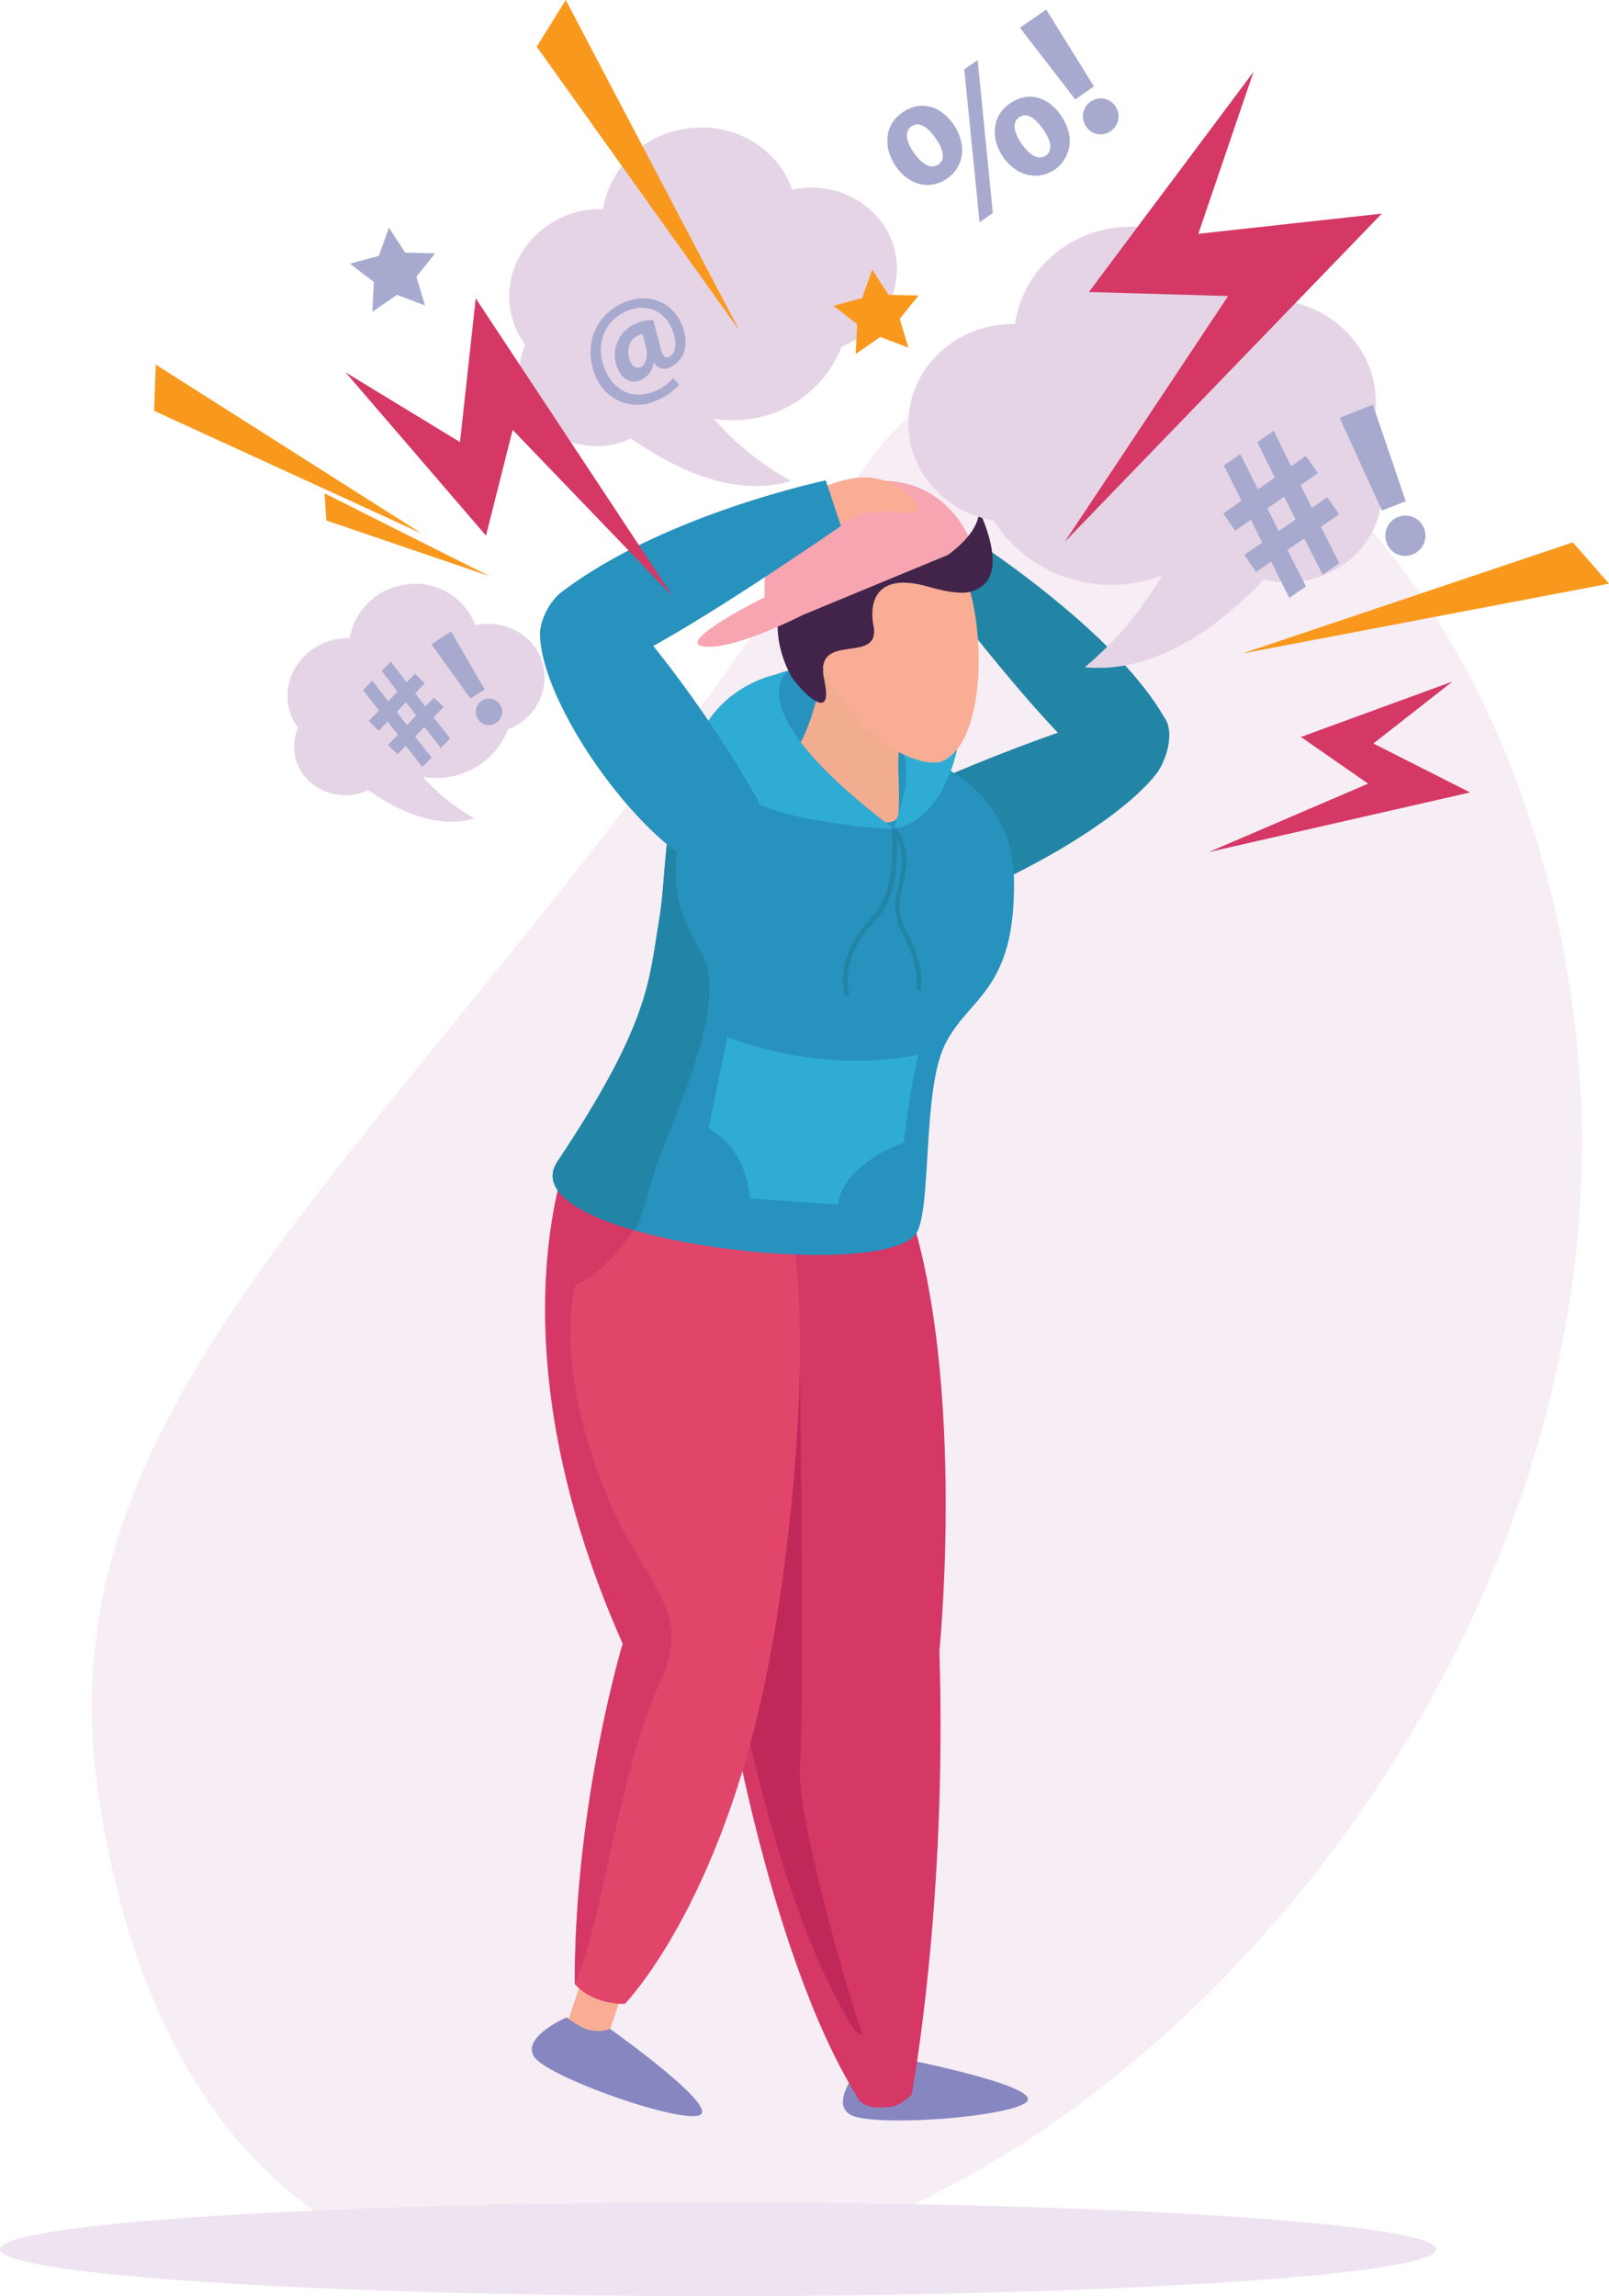 <svg id="Layer_1" data-name="Layer 1" xmlns="http://www.w3.org/2000/svg" viewBox="0 0 347.32 495.43"><title>stress management</title><path d="M417.83,230.5c9.41,106.74-64.59,213.3-148.87,250s-155.69,11.07-170.6-91.25c-13.55-93.07,75-143.86,163.77-283.58C304.05,39.68,406.79,105.49,417.83,230.5Z" transform="translate(-77.16 -2.42)" style="fill:#f6edf5"/><path d="M387.19,487.75c0,5.57-69.41,10.1-155,10.1s-155-4.53-155-10.1,69.4-10.09,155-10.09S387.19,482.18,387.19,487.75Z" transform="translate(-77.16 -2.42)" style="fill:#eee3f0"/><path d="M244.49,148s-18.63,3.6-18.63,25.1l23.82-4.37Z" transform="translate(-77.16 -2.42)" style="fill:#2facd3"/><path d="M244.87,148.07s-14.1,9.62-8,21.86,20.67-5.39,20.67-5.39Z" transform="translate(-77.16 -2.42)" style="fill:#cbb1cc"/><path d="M242.71,164s-2-12.77,1.47-15.48c4.58-3.57,34.87-6.36,36.95,26.48C281.13,175,286.67,201,242.71,164Z" transform="translate(-77.16 -2.42)" style="fill:#2792bd"/><polygon points="196.13 448.55 186.95 449.77 184.27 432.78 193.45 431.56 196.13 448.55" style="fill:#f9ad94"/><path d="M263,448.23s-6.9,7.75-2.31,10.47,34,.66,38-2.68-26-9.25-26-9.25a7.61,7.61,0,0,1-5.24,2.09A21.08,21.08,0,0,1,263,448.23Z" transform="translate(-77.16 -2.42)" style="fill:#8686c1"/><path d="M212,244.63s-23.81,54.7,20.93,116.56c0,0,9.34,61.61,29.29,93.72,0,0,.77,2.64,5.92,2.22,2.31-.18,3.3-.4,5.8-2.74,0,0,7.73-40.74,6-95.69,0,0,7-69.25-10.74-106.16Z" transform="translate(-77.16 -2.42)" style="fill:#d53865"/><path d="M263.5,441.6h0c-2.24-5.12-14.53-47-13.66-58.25,1-13.5,0-85.24,0-85.24L234.17,354c1.51,9.15,10.23,58.75,27.05,85.84A3.28,3.28,0,0,0,263.5,441.6Z" transform="translate(-77.16 -2.42)" style="fill:#c1285a"/><polygon points="130.35 441.85 121.49 439.32 127.04 422.93 135.9 425.46 130.35 441.85" style="fill:#f9ad94"/><path d="M199.48,437.71s-9.86,4.26-7,8.53,30.37,14.08,35.52,12.64-19.13-18.66-19.13-18.66a8,8,0,0,1-5.7-.19A19.51,19.51,0,0,1,199.48,437.71Z" transform="translate(-77.16 -2.42)" style="fill:#8686c1"/><path d="M203.22,248.34s-21.75,41,8.37,108.75c0,0-10.37,34.1-10.37,73.42,0,0,3.32,4.3,10.82,4.3,0,0,20.5-20.91,30.64-71.27,5.71-28.41,13-92.23-.51-115.2,0,0-16.2-1.08-20.81-2.19S203.22,248.34,203.22,248.34Z" transform="translate(-77.16 -2.42)" style="fill:#e1456a"/><path d="M261.16,202.46c-6.21.22-18.18-11.62-5.2-19.78,18-11.3,56.29-25.46,66.39-27.1s7.66,9.79,4.27,14C315.6,183.38,278.52,201.86,261.16,202.46Z" transform="translate(-77.16 -2.42)" style="fill:#2285a5"/><path d="M328.75,157.68c-11.89-21.12-47.54-42.79-47.54-42.79l-6.43,8.41s27.74,36.59,36.84,42.73C316.21,169.13,328.75,157.68,328.75,157.68Z" transform="translate(-77.16 -2.42)" style="fill:#2285a5"/><path d="M211.59,357.09s-10.34,34-10.36,73.27c6.18-13.05,9.12-44.93,18.63-65.44,7.06-15.24-4.1-21.25-11.47-39.16-12.22-29.7-7-46.1-7-46.1,10.05-3.87,19-22.34,21.51-28.86-4.86-1.28-21.8-2.91-21.8-2.91S181.47,289.35,211.59,357.09Z" transform="translate(-77.16 -2.42)" style="fill:#d53865"/><path d="M197.51,253c-10.95,16.43,66.94,26.18,77,16.14,4-4,1.52-30.57,6.53-41.11s15.38-11.46,15-35.91c-.54-33.48-51.71-34.79-64.9-27.95-11.61,6-9.53,24-11.73,36.92S217.53,223,197.51,253Z" transform="translate(-77.16 -2.42)" style="fill:#2792bd"/><path d="M256.28,137.45s-2,20.81-8.38,28.41c-4.11,4.83,22.77,19.22,23.23,12.1.61-9.19-2.15-16.38,4.7-26Z" transform="translate(-77.16 -2.42)" style="fill:#f2ac8f"/><path d="M234.17,226.14s19.71,8.36,41.24,3.83A160,160,0,0,0,272.26,249s-13,4.23-14.21,13.36L239,261s-.19-10.35-8.88-15.08Z" transform="translate(-77.16 -2.42)" style="fill:#2facd3"/><path d="M219.42,201.13c-2.2,13-1.89,21.91-21.91,51.91-4.07,6.12,4.16,11.3,16.61,14.88,2.12-3,2.52-8.43,6-17.27,6.26-16,14-33.83,8-43.55-10.38-16.74-1.78-29.11-1.78-29.11L237,162.24a25.82,25.82,0,0,0-5.83,2C219.54,170.24,221.62,188.18,219.42,201.13Z" transform="translate(-77.16 -2.42)" style="fill:#2285a5"/><path d="M283.75,164.16s-2.87,15.29-13.66,17.09c0,0,2.27-6.88,2.54-9.25.72-6.3-1.25-9.25-1.25-9.25Z" transform="translate(-77.16 -2.42)" style="fill:#2facd3"/><path d="M283,122.08c6.94,8.56,8.22,39.26-2.13,44.46-4.49,2.26-19.26-4.3-25.83-20.11-2.71-6.51-7.29-15.54,1.55-25C260.63,117.1,276.4,113.88,283,122.08Z" transform="translate(-77.16 -2.42)" style="fill:#f9ad94"/><path d="M288.63,125.15c1.53,4.16-.66,6.89-11,3.89-12.77-3.7-12.57,5.08-11.95,8.19,1.89,9.11-13,.92-10.61,11.82s-6.3.89-7.19-.83-7.63-13.71,3.2-26.65S284.29,113.28,288.63,125.15Z" transform="translate(-77.16 -2.42)" style="fill:#42244a"/><path d="M247.5,147.06s-12.62,7.59,22.59,34.19h0s-42.32-1.09-42-18.82C228.13,158.46,239.26,148.92,247.5,147.06Z" transform="translate(-77.16 -2.42)" style="fill:#2facd3"/><path d="M243.48,138l43.51-18s-6.1-19.21-28.68-12.38C239.73,113.18,241.24,131.53,243.48,138Z" transform="translate(-77.16 -2.42)" style="fill:#f7a5b0"/><path d="M250.19,135.24s-15.42,7.89-21.52,6.61,19.32-14,24-15S250.19,135.24,250.19,135.24Z" transform="translate(-77.16 -2.42)" style="fill:#f7a5b0"/><path d="M278,124.59s10.49-5.51,10.49-12c0,0,7.11,14.13-.78,17.08C280,132.57,278.43,123.75,278,124.59Z" transform="translate(-77.16 -2.42)" style="fill:#42244a"/><path d="M229.16,190c5.3,2.52,18.29-2.08,12.36-13.4-8.18-15.64-26.89-41.4-34.66-46.52s-13.28,4.78-13.14,9.37C194.17,154.44,214.33,183,229.16,190Z" transform="translate(-77.16 -2.42)" style="fill:#2792bd"/><path d="M258.22,115.68a18.64,18.64,0,0,1,13.47-2.61c8.24,1.3.77-5.45-2.78-6.67s-7.49-1.92-16,2C252.92,108.4,255.75,114.38,258.22,115.68Z" transform="translate(-77.16 -2.42)" style="fill:#f9ad94"/><path d="M198.61,130c22-16.64,56.79-23.93,56.79-23.93l3.29,9.84S219.94,142.78,209.21,146C203.8,147.66,198.61,130,198.61,130Z" transform="translate(-77.16 -2.42)" style="fill:#2792bd"/><path d="M259.49,217.18c-.52-2-1.64-9.08,5.88-16.84,5.8-6,4.24-18.91,4.22-19l.89-.35h0a11.66,11.66,0,0,1,2.28,8.45,34.45,34.45,0,0,1-.72,4c-.7,3.2-1.32,6,.73,9.81,2.63,4.93,3.63,9,3.14,12.93l-1-.11c.46-3.71-.51-7.65-3-12.41-2.21-4.14-1.53-7.18-.81-10.41a33.37,33.37,0,0,0,.69-3.89,11.59,11.59,0,0,0-1-6c.21,4,.05,12.81-4.64,17.68-7.19,7.42-6.15,14.13-5.66,16Z" transform="translate(-77.16 -2.42)" style="fill:#2285a5"/><polygon points="70.45 112.31 105.6 124.29 70.06 106.45 70.45 112.31" style="fill:#f8991d"/><path d="M372.14,98.18a21,21,0,0,0,2-9C374.17,77,363.66,67,350.72,67a25.25,25.25,0,0,0-5.27.61,25.37,25.37,0,0,0-24-16.29c-13,0-23.54,9.16-25.18,21l-.35,0c-12.53,0-22.67,9.6-22.67,21.44,0,10.47,7.94,19.17,18.43,21a30,30,0,0,0,25.51,13.85,31.38,31.38,0,0,0,10.77-2,74.59,74.59,0,0,1-16.64,19.78c15.35,1.47,29.1-8.9,38.66-18.94a22.09,22.09,0,0,0,4.92.62c11.36,0,20.56-8.7,20.56-19.45A18.49,18.49,0,0,0,372.14,98.18Z" transform="translate(-77.16 -2.42)" style="fill:#e5d4e6"/><path d="M190.53,76.77a17.4,17.4,0,0,1-3.1-7c-2-10,5-19.78,15.51-21.89a20.53,20.53,0,0,1,4.39-.35,21.06,21.06,0,0,1,16.93-17.17c10.55-2.1,20.66,3.65,23.92,13,.11,0,.18-.06.27-.08,10.2-2,20,4.15,22,13.8,1.7,8.53-3.37,16.91-11.62,20.13a24.94,24.94,0,0,1-18.54,15.42,26.19,26.19,0,0,1-9.08.14,61.82,61.82,0,0,0,16.76,13.43c-12.28,3.68-25.16-2.55-34.58-9.18a18.55,18.55,0,0,1-3.91,1.32c-9.24,1.83-18.16-3.77-19.9-12.52A15.39,15.39,0,0,1,190.53,76.77Z" transform="translate(-77.16 -2.42)" style="fill:#e5d4e6"/><path d="M141.5,159.49a11.5,11.5,0,0,1-2.05-4.63c-1.33-6.63,3.29-13.13,10.29-14.52a13.24,13.24,0,0,1,2.92-.24,14,14,0,0,1,11.24-11.4,13.79,13.79,0,0,1,15.87,8.64l.17-.06c6.78-1.35,13.31,2.76,14.58,9.16a12,12,0,0,1-7.7,13.36A16.54,16.54,0,0,1,174.51,170a17.55,17.55,0,0,1-6,.09A41.28,41.28,0,0,0,179.6,179c-8.15,2.45-16.7-1.69-22.95-6.09a11.12,11.12,0,0,1-2.59.87c-6.14,1.22-12.06-2.49-13.21-8.3A10.22,10.22,0,0,1,141.5,159.49Z" transform="translate(-77.16 -2.42)" style="fill:#e5d4e6"/><polygon points="196.07 75 190.03 72.71 184.71 76.38 185.02 69.92 179.88 65.99 186.12 64.3 188.27 58.19 191.8 63.61 198.27 63.76 194.22 68.8 196.07 75" style="fill:#f8991d"/><polygon points="91.74 65.9 85.7 63.61 80.37 67.28 80.69 60.83 75.54 56.9 81.79 55.21 83.94 49.11 87.47 54.52 93.94 54.67 89.88 59.71 91.74 65.9" style="fill:#a7aace"/><path d="M223.75,85.45a13.16,13.16,0,0,1-4.88,3.39,9.68,9.68,0,0,1-13.13-5.21c-2.62-5.95-.56-13,6-15.89,5.14-2.26,10.37-.35,12.52,4.56,1.87,4.26.65,8-2.5,9.38a2.5,2.5,0,0,1-3.5-1.15l0,0a4.66,4.66,0,0,1-2.79,3.9c-1.89.84-3.87,0-4.92-2.36a7.26,7.26,0,0,1,3.84-9.79,8.66,8.66,0,0,1,3.79-.78l1.5,5.77c.46,1.86,1,2.55,1.84,2.21,1.27-.52,2.14-2.81.66-6.17-1.66-3.79-5.41-5.66-9.93-3.67s-6.84,7.17-4.4,12.74c2.15,4.88,6.49,6.27,10.84,4.37A10.15,10.15,0,0,0,222.48,84Zm-7.88-10.93a5.37,5.37,0,0,0-1,.29c-1.94.85-2.62,3.4-1.63,5.66.48,1.1,1.29,1.59,2.26,1.16s1.61-2.34,1.14-4.15Z" transform="translate(-77.16 -2.42)" style="fill:#a7aace"/><path d="M355.46,131.45l-3.92-7.86-3.24,2.25-2.53-3.68,3.86-2.67-2.46-4.92-3.38,2.36-2.57-3.71,3.93-2.74-3.81-7.62,3.55-2.47L348.7,108l3.64-2.52-3.78-7.65,3.54-2.46,3.77,7.65,3.2-2.21,2.57,3.7-3.75,2.6,2.46,4.91,3.31-2.3,2.55,3.67-3.91,2.71,3.95,7.83-3.57,2.49-4-7.82-3.62,2.5,4,7.84Zm1.36-16.94-2.47-4.91-3.63,2.52,2.46,4.91Z" transform="translate(-77.16 -2.42)" style="fill:#a7aace"/><path d="M282.93,29.19c3.33,4.81,2,9.44-1.29,11.75-3.51,2.44-8.08,1.74-11.08-2.59-2.85-4.11-2.5-9,1.43-11.69S280.19,25.26,282.93,29.19Zm-8.46,6.25c1.66,2.41,3.69,3.58,5.24,2.49s1.18-3.13-.61-5.72c-1.62-2.33-3.52-3.69-5.19-2.53S272.86,33.13,274.47,35.44Zm14.14,14.94-3.3-33,2.89-2,3.27,33Zm17.52-23.13c3.34,4.82,2,9.44-1.29,11.76s-8,1.7-11.08-2.6c-2.85-4.1-2.5-9,1.44-11.7S303.4,23.33,306.13,27.25Zm-8.43,6.21c1.64,2.45,3.65,3.61,5.21,2.53s1.18-3.14-.61-5.72c-1.63-2.33-3.48-3.72-5.14-2.56S296.1,31.16,297.7,33.46Z" transform="translate(-77.16 -2.42)" style="fill:#a7aace"/><path d="M311.57,29.66a3.85,3.85,0,1,1,5.42,1A3.74,3.74,0,0,1,311.57,29.66Zm-2.3-5.79L297.32,8.4,303,4.48,313.3,21.06Z" transform="translate(-77.16 -2.42)" style="fill:#a7aace"/><path d="M376.47,119.51a4.33,4.33,0,1,1,5.68,2.5A4.2,4.2,0,0,1,376.47,119.51Zm-1-6.93-9.14-20,7.17-2.85,7.11,20.84Z" transform="translate(-77.16 -2.42)" style="fill:#a7aace"/><polygon points="270.59 15.49 235.05 63.01 265.1 63.88 229.82 116.94 298.28 46.09 258.67 50.45 270.59 15.49" style="fill:#d53865"/><polygon points="313.53 147.06 280.82 159.02 295.32 169.09 260.95 183.85 317.33 170.99 296.46 160.43 313.53 147.06" style="fill:#d53865"/><polygon points="74.61 80.36 104.91 115.57 110.66 92.75 145.23 128.7 102.69 64.37 99.3 95.39 74.61 80.36" style="fill:#d53865"/><polygon points="339.51 117.03 268.15 141.02 347.32 125.94 339.51 117.03" style="fill:#f8991d"/><polygon points="115.86 10.08 159.62 71.33 122.12 0 115.86 10.08" style="fill:#f8991d"/><polygon points="33.27 88.65 90.94 115.08 33.62 78.67 33.27 88.65" style="fill:#f8991d"/><path d="M168.29,167.88l-3.54-4.56L163,165.18l-2.11-2,2.16-2.23-2.23-2.85-1.88,2L156.77,158l2.2-2.27-3.44-4.42,2-2,3.43,4.43,2-2.09-3.41-4.45,2-2,3.4,4.45,1.78-1.84,2.12,2.06-2.07,2.16,2.21,2.84,1.83-1.91,2.12,2-2.17,2.25,3.55,4.54-2,2.06-3.56-4.54-2,2.09,3.56,4.53ZM167,156.79l-2.21-2.85-2,2.1,2.23,2.84Z" transform="translate(-77.16 -2.42)" style="fill:#a7aace"/><path d="M180.29,157.5a2.85,2.85,0,1,1,4,.88A2.76,2.76,0,0,1,180.29,157.5Zm-1.56-4.34-8.45-11.72,4.26-2.76,7.25,12.5Z" transform="translate(-77.16 -2.42)" style="fill:#a7aace"/></svg>